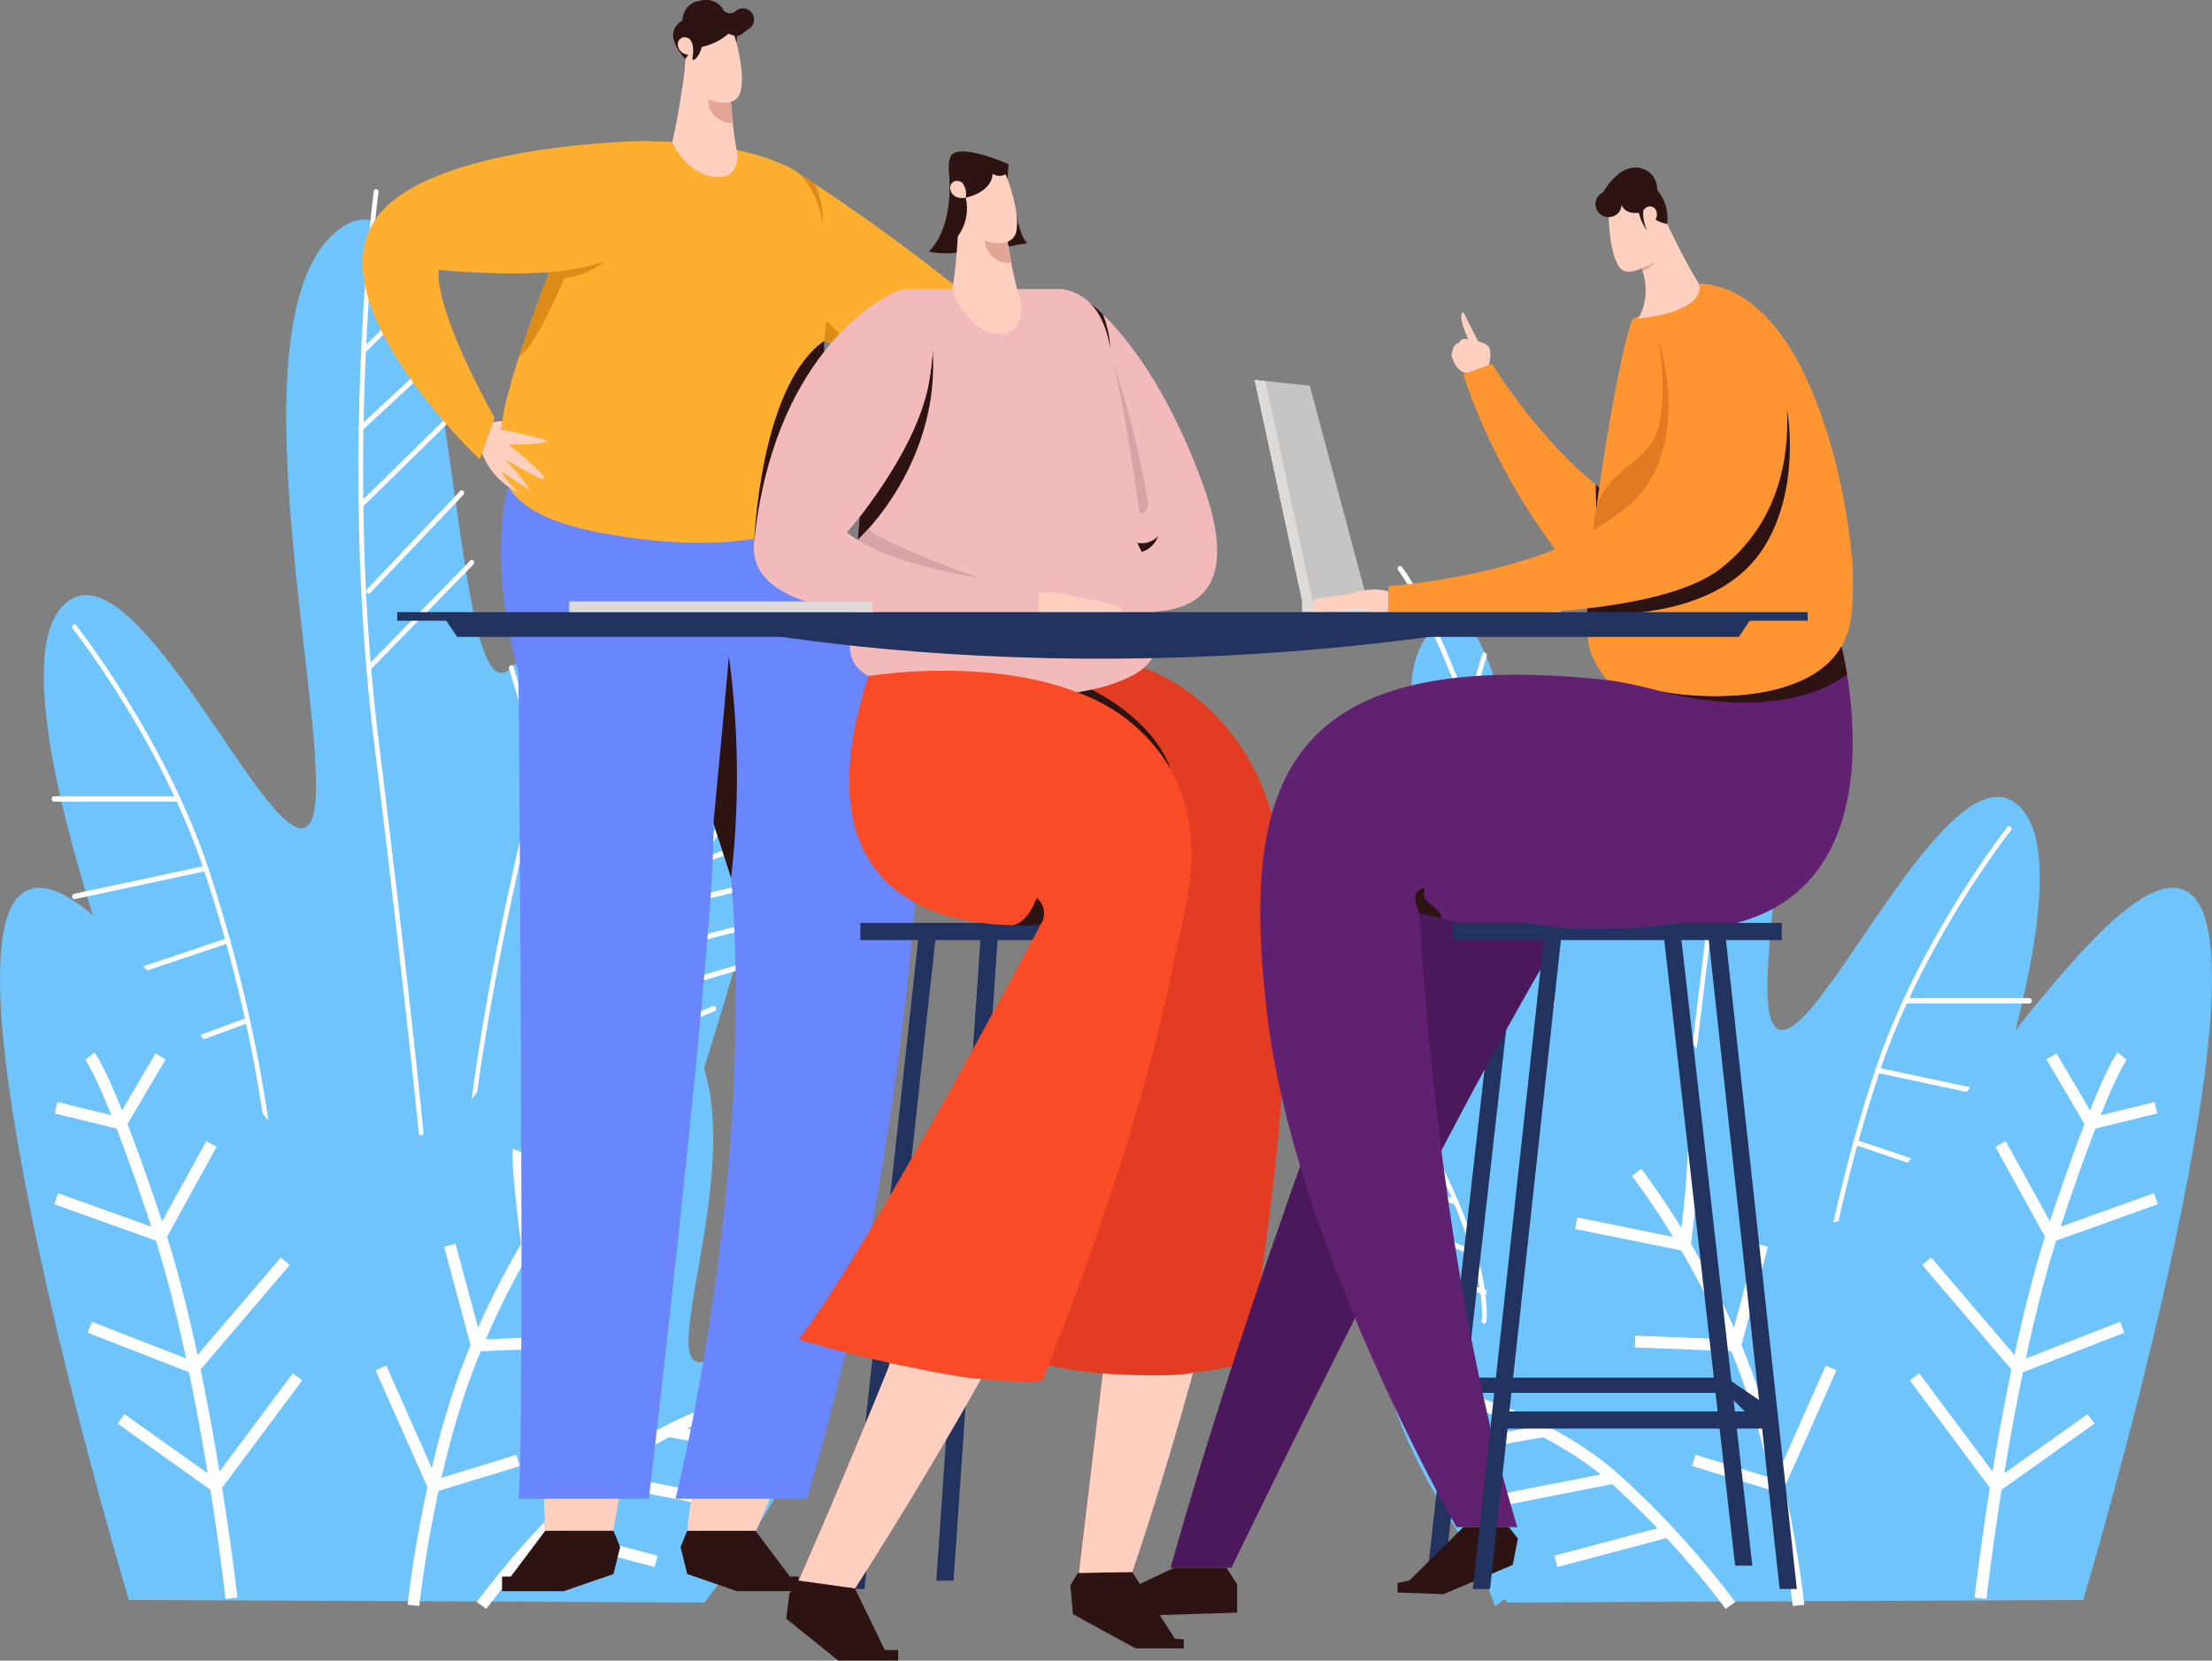 <svg xmlns="http://www.w3.org/2000/svg" width="241.138" height="181" viewBox="0 0 241.138 181">
  <rect x="0" y="0" width="241.138" height="181" fill="#808080" stroke="none"/>
  <g id="Group_3512" data-name="Group 3512" transform="translate(-1318 -1370.698)">
    <g id="Group_3500" data-name="Group 3500">
      <g id="Group_3380" data-name="Group 3380" transform="translate(1322.772 1391.304)">
        <path id="Path_5457" data-name="Path 5457" d="M178.121,248.03s-18.889-45.609-11.175-54.784,23.477,29.065,27.168,23.413-9.893-55.464,3.358-64.844S208.878,207,216.08,199.731s8.471-35.036,15.8-25.451-11.111,39.573-3.229,39.765,12.828-10.7,15.545-2.678S224.5,280,224.5,280Z" transform="translate(-165.095 -147.557)" fill="#6fc4fc"/>
        <g id="Group_3355" data-name="Group 3355" transform="translate(3.093 47.435)">
          <path id="Path_5458" data-name="Path 5458" d="M188.63,239.533a.273.273,0,0,1-.256-.243,162.8,162.8,0,0,0-6.779-28.026c-4.831-13.815-13.93-25.361-14.02-25.476a.327.327,0,0,1,.013-.41.23.23,0,0,1,.359.026c.09.115,9.252,11.751,14.122,25.656a165.016,165.016,0,0,1,6.818,28.155.291.291,0,0,1-.218.333A.047.047,0,0,0,188.63,239.533Z" transform="translate(-167.509 -185.302)" fill="#fff"/>
        </g>
        <g id="Group_3356" data-name="Group 3356" transform="translate(34.301)">
          <path id="Path_5459" data-name="Path 5459" d="M198.69,251.439a.275.275,0,0,1-.256-.256c-.013-.115-1.153-12.264-4.9-42.866-3.755-30.654-.038-59.5,0-59.782a.261.261,0,0,1,.295-.243.294.294,0,0,1,.218.333c-.038.282-3.742,29.039,0,59.616,3.755,30.628,4.9,42.764,4.9,42.892a.281.281,0,0,1-.231.32C198.716,251.439,198.7,251.439,198.69,251.439Z" transform="translate(-191.861 -148.287)" fill="#fff"/>
        </g>
        <g id="Group_3357" data-name="Group 3357" transform="translate(46.408 19.082)">
          <path id="Path_5460" data-name="Path 5460" d="M201.567,245.7h-.026a.289.289,0,0,1-.231-.32c.013-.154,1.512-16.1,9.176-45.147,7.676-29.09,13.712-36.651,13.968-36.959a.23.23,0,0,1,.359-.013.328.328,0,0,1,.013.41c-.064.077-6.228,7.8-13.853,36.728-7.651,28.988-9.15,44.878-9.163,45.032A.258.258,0,0,1,201.567,245.7Z" transform="translate(-201.309 -163.177)" fill="#fff"/>
        </g>
        <g id="Group_3358" data-name="Group 3358" transform="translate(60.284 55.916)">
          <path id="Path_5461" data-name="Path 5461" d="M212.436,237.67a.273.273,0,0,1-.256-.243c-.038-.269-.807-6.715,6.241-19.62,1.2-2.2,2.332-4.242,3.383-6.138,5.036-9.06,8.355-15.045,8.3-19.453a.276.276,0,0,1,.256-.295h0a.272.272,0,0,1,.256.282c.051,4.575-3.114,10.3-8.381,19.774-1.051,1.9-2.191,3.934-3.383,6.126-6.946,12.725-6.177,19.158-6.164,19.223a.291.291,0,0,1-.218.333A.047.047,0,0,1,212.436,237.67Z" transform="translate(-212.137 -191.92)" fill="#fff"/>
        </g>
        <g id="Group_3359" data-name="Group 3359" transform="translate(60.29 28.514)">
          <path id="Path_5462" data-name="Path 5462" d="M214.216,177.333a.267.267,0,0,1-.243-.205l-1.82-6.2a.307.307,0,0,1,.167-.372.243.243,0,0,1,.32.179l1.82,6.2a.307.307,0,0,1-.167.372A.094.094,0,0,1,214.216,177.333Z" transform="translate(-212.141 -170.538)" fill="#fff"/>
        </g>
        <g id="Group_3360" data-name="Group 3360" transform="translate(57.951 35.959)">
          <path id="Path_5463" data-name="Path 5463" d="M211.756,184.488a.284.284,0,0,1-.256-.243l-1.179-7.561a.283.283,0,0,1,.205-.333.259.259,0,0,1,.295.231L212,184.142a.283.283,0,0,1-.205.333C211.795,184.488,211.769,184.488,211.756,184.488Z" transform="translate(-210.317 -176.347)" fill="#fff"/>
        </g>
        <g id="Group_3361" data-name="Group 3361" transform="translate(53.607 47.429)">
          <path id="Path_5464" data-name="Path 5464" d="M209.52,192.99a.27.27,0,0,1-.243-.192l-2.332-7.112a.289.289,0,0,1,.154-.372.263.263,0,0,1,.333.167l2.332,7.112a.289.289,0,0,1-.154.372A.108.108,0,0,1,209.52,192.99Z" transform="translate(-206.926 -185.298)" fill="#fff"/>
        </g>
        <g id="Group_3362" data-name="Group 3362" transform="translate(50.712 51.902)">
          <path id="Path_5465" data-name="Path 5465" d="M208.092,200a.27.27,0,0,1-.244-.192l-3.165-10.636a.3.3,0,0,1,.167-.372.239.239,0,0,1,.32.179l3.165,10.637a.3.3,0,0,1-.167.372C208.156,200,208.118,200,208.092,200Z" transform="translate(-204.668 -188.788)" fill="#fff"/>
        </g>
        <g id="Group_3363" data-name="Group 3363" transform="translate(35.17 40.413)">
          <path id="Path_5466" data-name="Path 5466" d="M192.8,191.891a.264.264,0,0,1-.192-.1.312.312,0,0,1,.026-.41L203.869,179.9a.23.23,0,0,1,.359.026.312.312,0,0,1-.026.41l-11.239,11.482A.207.207,0,0,1,192.8,191.891Z" transform="translate(-192.54 -179.822)" fill="#fff"/>
        </g>
        <g id="Group_3364" data-name="Group 3364" transform="translate(35.169 32.838)">
          <path id="Path_5467" data-name="Path 5467" d="M192.8,185.174a.247.247,0,0,1-.192-.09.328.328,0,0,1,.013-.41l10.137-10.688a.238.238,0,0,1,.359.013.328.328,0,0,1-.013.41L192.963,185.1A.207.207,0,0,1,192.8,185.174Z" transform="translate(-192.539 -173.911)" fill="#fff"/>
        </g>
        <g id="Group_3365" data-name="Group 3365" transform="translate(34.29 25.257)">
          <path id="Path_5468" data-name="Path 5468" d="M192.105,177.51a.243.243,0,0,1-.192-.1.327.327,0,0,1,.026-.41l9.1-8.932a.239.239,0,0,1,.359.026.327.327,0,0,1-.026.41l-9.1,8.932A.207.207,0,0,1,192.105,177.51Z" transform="translate(-191.853 -167.996)" fill="#fff"/>
        </g>
        <g id="Group_3366" data-name="Group 3366" transform="translate(34.292 17.355)">
          <path id="Path_5469" data-name="Path 5469" d="M192.105,170.852a.226.226,0,0,1-.192-.1.313.313,0,0,1,.038-.41l9.1-8.445a.24.24,0,0,1,.359.038.313.313,0,0,1-.038.41l-9.1,8.445A.27.27,0,0,1,192.105,170.852Z" transform="translate(-191.854 -161.83)" fill="#fff"/>
        </g>
        <g id="Group_3367" data-name="Group 3367" transform="translate(34.598 11.096)">
          <path id="Path_5470" data-name="Path 5470" d="M192.345,163.782a.243.243,0,0,1-.192-.1.328.328,0,0,1,.026-.41l6.279-6.254a.239.239,0,0,1,.359.026.328.328,0,0,1-.026.41l-6.279,6.254A.226.226,0,0,1,192.345,163.782Z" transform="translate(-192.093 -156.946)" fill="#fff"/>
        </g>
        <g id="Group_3368" data-name="Group 3368" transform="translate(0.852 66.181)">
          <path id="Path_5471" data-name="Path 5471" d="M179.562,200.52H166.016a.3.3,0,0,1,0-.589h13.546a.3.3,0,0,1,0,.589Z" transform="translate(-165.76 -199.93)" fill="#fff"/>
        </g>
        <g id="Group_3369" data-name="Group 3369" transform="translate(3.09 73.751)">
          <path id="Path_5472" data-name="Path 5472" d="M167.767,209.493a.284.284,0,0,1-.256-.243.3.3,0,0,1,.205-.346l14.34-3.063a.259.259,0,0,1,.295.231.3.3,0,0,1-.205.346l-14.34,3.063C167.806,209.493,167.78,209.493,167.767,209.493Z" transform="translate(-167.507 -205.837)" fill="#fff"/>
        </g>
        <g id="Group_3370" data-name="Group 3370" transform="translate(5.199 81.626)">
          <path id="Path_5473" data-name="Path 5473" d="M169.406,217.477a.246.246,0,0,1-.243-.205.3.3,0,0,1,.167-.359l14.635-4.921a.255.255,0,0,1,.32.192.3.3,0,0,1-.167.359l-14.635,4.921C169.457,217.464,169.431,217.477,169.406,217.477Z" transform="translate(-169.152 -211.982)" fill="#fff"/>
        </g>
        <g id="Group_3371" data-name="Group 3371" transform="translate(8.914 90.31)">
          <path id="Path_5474" data-name="Path 5474" d="M172.306,224.143a.267.267,0,0,1-.243-.205.307.307,0,0,1,.167-.372l13.071-4.793a.251.251,0,0,1,.32.192.307.307,0,0,1-.167.372l-13.071,4.793C172.357,224.13,172.332,224.143,172.306,224.143Z" transform="translate(-172.051 -218.759)" fill="#fff"/>
        </g>
        <g id="Group_3372" data-name="Group 3372" transform="translate(60.291 94.59)">
          <path id="Path_5475" data-name="Path 5475" d="M212.4,226.009a.246.246,0,0,1-.243-.205.292.292,0,0,1,.179-.359l10.15-3.332a.246.246,0,0,1,.32.205.292.292,0,0,1-.179.359l-10.15,3.332Z" transform="translate(-212.142 -222.099)" fill="#fff"/>
        </g>
        <g id="Group_3373" data-name="Group 3373" transform="translate(61.4 89.04)">
          <path id="Path_5476" data-name="Path 5476" d="M213.267,223.012a.27.27,0,0,1-.243-.192.3.3,0,0,1,.154-.372l11.38-4.665a.26.26,0,0,1,.333.179.3.3,0,0,1-.154.372L213.357,223A.25.25,0,0,1,213.267,223.012Z" transform="translate(-213.007 -217.768)" fill="#fff"/>
        </g>
        <g id="Group_3374" data-name="Group 3374" transform="translate(63.393 84.6)">
          <path id="Path_5477" data-name="Path 5477" d="M214.815,218.4a.258.258,0,0,1-.243-.218.3.3,0,0,1,.179-.359l11.88-3.511a.245.245,0,0,1,.308.205.3.3,0,0,1-.179.359l-11.88,3.511A.116.116,0,0,1,214.815,218.4Z" transform="translate(-214.563 -214.303)" fill="#fff"/>
        </g>
        <g id="Group_3375" data-name="Group 3375" transform="translate(65.935 79.824)">
          <path id="Path_5478" data-name="Path 5478" d="M216.807,214.092a.282.282,0,0,1-.256-.231.3.3,0,0,1,.192-.346l11.508-2.935a.269.269,0,0,1,.308.218.3.3,0,0,1-.192.346l-11.508,2.947Z" transform="translate(-216.546 -210.577)" fill="#fff"/>
        </g>
        <g id="Group_3376" data-name="Group 3376" transform="translate(68.806 75.301)">
          <path id="Path_5479" data-name="Path 5479" d="M219.034,209.883a.249.249,0,0,1-.243-.231.309.309,0,0,1,.192-.346l9.47-2.255a.269.269,0,0,1,.308.231.309.309,0,0,1-.192.346l-9.47,2.255A.1.1,0,0,0,219.034,209.883Z" transform="translate(-218.787 -207.047)" fill="#fff"/>
        </g>
        <g id="Group_3377" data-name="Group 3377" transform="translate(71.325 69.895)">
          <path id="Path_5480" data-name="Path 5480" d="M221.006,206.508a.256.256,0,0,1-.243-.205.3.3,0,0,1,.167-.359l8.714-3.1a.246.246,0,0,1,.32.192.3.3,0,0,1-.167.359l-8.714,3.1A.162.162,0,0,1,221.006,206.508Z" transform="translate(-220.752 -202.829)" fill="#fff"/>
        </g>
        <g id="Group_3378" data-name="Group 3378" transform="translate(73.984 65.64)">
          <path id="Path_5481" data-name="Path 5481" d="M223.087,202.535a.27.27,0,0,1-.244-.192.3.3,0,0,1,.154-.372l6.1-2.448a.243.243,0,0,1,.32.179.3.3,0,0,1-.154.372l-6.1,2.448A.163.163,0,0,1,223.087,202.535Z" transform="translate(-222.827 -199.508)" fill="#fff"/>
        </g>
        <g id="Group_3379" data-name="Group 3379" transform="translate(75.679 62.542)">
          <path id="Path_5482" data-name="Path 5482" d="M224.406,199.909a.246.246,0,0,1-.231-.167.3.3,0,0,1,.128-.384l4.357-2.243a.24.24,0,0,1,.333.141.3.3,0,0,1-.128.384l-4.357,2.243A.154.154,0,0,1,224.406,199.909Z" transform="translate(-224.15 -197.091)" fill="#fff"/>
        </g>
      </g>
      <g id="Group_3501" data-name="Group 3501" transform="translate(1459.772 1413.304)">
        <path id="Path_5457-2" data-name="Path 5457" d="M231.4,248.03s18.889-45.609,11.175-54.784S219.1,222.311,215.4,216.659s9.893-55.463-3.358-64.844S200.642,207,193.44,199.731s-8.471-35.036-15.8-25.451,11.111,39.573,3.229,39.765-12.828-10.7-15.545-2.678S185.02,280,185.02,280Z" transform="translate(-163.834 -147.557)" fill="#6fc4fc"/>
        <g id="Group_3355-2" data-name="Group 3355" transform="translate(56.116 47.435)">
          <path id="Path_5458-2" data-name="Path 5458" d="M167.769,239.533a.273.273,0,0,0,.256-.243,162.8,162.8,0,0,1,6.779-28.026c4.831-13.815,13.93-25.361,14.02-25.476a.327.327,0,0,0-.013-.41.23.23,0,0,0-.359.026c-.09.115-9.252,11.751-14.122,25.656a165.016,165.016,0,0,0-6.818,28.155.291.291,0,0,0,.218.333A.047.047,0,0,1,167.769,239.533Z" transform="translate(-167.509 -185.302)" fill="#fff"/>
        </g>
        <g id="Group_3356-2" data-name="Group 3356" transform="translate(39.203)">
          <path id="Path_5459-2" data-name="Path 5459" d="M192.118,251.439a.275.275,0,0,0,.256-.256c.013-.115,1.153-12.264,4.9-42.866,3.755-30.654.038-59.5,0-59.782a.261.261,0,0,0-.295-.243.294.294,0,0,0-.218.333c.038.282,3.742,29.039,0,59.616-3.755,30.628-4.9,42.764-4.9,42.892a.281.281,0,0,0,.231.32C192.093,251.439,192.106,251.439,192.118,251.439Z" transform="translate(-191.861 -148.287)" fill="#fff"/>
        </g>
        <g id="Group_3357-2" data-name="Group 3357" transform="translate(10.6 19.082)">
          <path id="Path_5460-2" data-name="Path 5460" d="M224.634,245.7h.026a.289.289,0,0,0,.231-.32c-.013-.154-1.512-16.1-9.176-45.147-7.676-29.09-13.712-36.651-13.968-36.959a.23.23,0,0,0-.359-.013.328.328,0,0,0-.013.41c.064.077,6.228,7.8,13.853,36.728,7.651,28.988,9.15,44.878,9.163,45.032A.258.258,0,0,0,224.634,245.7Z" transform="translate(-201.309 -163.177)" fill="#fff"/>
        </g>
        <g id="Group_3358-2" data-name="Group 3358" transform="translate(1.822 55.916)">
          <path id="Path_5461-2" data-name="Path 5461" d="M230.322,237.67a.273.273,0,0,0,.256-.243c.038-.269.807-6.715-6.241-19.62-1.2-2.2-2.332-4.242-3.383-6.138-5.036-9.06-8.355-15.045-8.3-19.453a.276.276,0,0,0-.256-.295h0a.272.272,0,0,0-.256.282c-.051,4.575,3.114,10.3,8.381,19.774,1.051,1.9,2.191,3.934,3.383,6.126,6.946,12.725,6.177,19.158,6.164,19.223a.291.291,0,0,0,.218.333A.047.047,0,0,0,230.322,237.67Z" transform="translate(-212.137 -191.92)" fill="#fff"/>
        </g>
        <g id="Group_3359-2" data-name="Group 3359" transform="translate(17.972 28.514)">
          <path id="Path_5462-2" data-name="Path 5462" d="M212.4,177.333a.267.267,0,0,0,.243-.205l1.82-6.2a.307.307,0,0,0-.167-.372.243.243,0,0,0-.32.179l-1.82,6.2a.307.307,0,0,0,.167.372A.094.094,0,0,0,212.4,177.333Z" transform="translate(-212.141 -170.538)" fill="#fff"/>
        </g>
        <g id="Group_3360-2" data-name="Group 3360" transform="translate(20.951 35.959)">
          <path id="Path_5463-2" data-name="Path 5463" d="M210.564,184.488a.284.284,0,0,0,.256-.243L212,176.684a.283.283,0,0,0-.205-.333.259.259,0,0,0-.295.231l-1.179,7.561a.283.283,0,0,0,.205.333C210.526,184.488,210.552,184.488,210.564,184.488Z" transform="translate(-210.317 -176.347)" fill="#fff"/>
        </g>
        <g id="Group_3361-2" data-name="Group 3361" transform="translate(24.129 47.429)">
          <path id="Path_5464-2" data-name="Path 5464" d="M207.187,192.99a.27.27,0,0,0,.243-.192l2.332-7.112a.289.289,0,0,0-.154-.372.263.263,0,0,0-.333.167l-2.332,7.112a.289.289,0,0,0,.154.372A.108.108,0,0,0,207.187,192.99Z" transform="translate(-206.926 -185.298)" fill="#fff"/>
        </g>
        <g id="Group_3362-2" data-name="Group 3362" transform="translate(26.194 51.902)">
          <path id="Path_5465-2" data-name="Path 5465" d="M204.927,200a.27.27,0,0,0,.244-.192l3.165-10.636a.3.3,0,0,0-.167-.372.239.239,0,0,0-.32.179l-3.165,10.636a.3.3,0,0,0,.167.372C204.863,200,204.9,200,204.927,200Z" transform="translate(-204.668 -188.788)" fill="#fff"/>
        </g>
        <g id="Group_3363-2" data-name="Group 3363" transform="translate(33.668 40.413)">
          <path id="Path_5466-2" data-name="Path 5466" d="M204.035,191.891a.264.264,0,0,0,.192-.1.312.312,0,0,0-.026-.41L192.963,179.9a.23.23,0,0,0-.359.026.312.312,0,0,0,.026.41l11.239,11.482A.207.207,0,0,0,204.035,191.891Z" transform="translate(-192.54 -179.822)" fill="#fff"/>
        </g>
        <g id="Group_3364-2" data-name="Group 3364" transform="translate(34.782 32.838)">
          <path id="Path_5467-2" data-name="Path 5467" d="M202.921,185.174a.247.247,0,0,0,.192-.09.328.328,0,0,0-.013-.41l-10.137-10.688a.238.238,0,0,0-.359.013.328.328,0,0,0,.013.41L202.754,185.1A.207.207,0,0,0,202.921,185.174Z" transform="translate(-192.539 -173.911)" fill="#fff"/>
        </g>
        <g id="Group_3365-2" data-name="Group 3365" transform="translate(36.697 25.257)">
          <path id="Path_5468-2" data-name="Path 5468" d="M201.2,177.51a.243.243,0,0,0,.192-.1.327.327,0,0,0-.026-.41l-9.1-8.932a.239.239,0,0,0-.359.026.327.327,0,0,0,.026.41l9.1,8.932A.207.207,0,0,0,201.2,177.51Z" transform="translate(-191.853 -167.996)" fill="#fff"/>
        </g>
        <g id="Group_3366-2" data-name="Group 3366" transform="translate(36.685 17.355)">
          <path id="Path_5469-2" data-name="Path 5469" d="M201.217,170.852a.226.226,0,0,0,.192-.1.313.313,0,0,0-.038-.41l-9.1-8.445a.24.24,0,0,0-.359.038.313.313,0,0,0,.038.41l9.1,8.445A.27.27,0,0,0,201.217,170.852Z" transform="translate(-191.854 -161.83)" fill="#fff"/>
        </g>
        <g id="Group_3367-2" data-name="Group 3367" transform="translate(39.209 11.096)">
          <path id="Path_5470-2" data-name="Path 5470" d="M198.625,163.782a.243.243,0,0,0,.192-.1.328.328,0,0,0-.026-.41l-6.279-6.254a.239.239,0,0,0-.359.026.328.328,0,0,0,.026.41l6.279,6.254A.226.226,0,0,0,198.625,163.782Z" transform="translate(-192.093 -156.946)" fill="#fff"/>
        </g>
        <g id="Group_3368-2" data-name="Group 3368" transform="translate(65.68 66.181)">
          <path id="Path_5471-2" data-name="Path 5471" d="M166.016,200.52h13.545a.3.3,0,0,0,0-.589H166.016a.3.3,0,0,0,0,.589Z" transform="translate(-165.76 -199.93)" fill="#fff"/>
        </g>
        <g id="Group_3369-2" data-name="Group 3369" transform="translate(62.652 73.751)">
          <path id="Path_5472-2" data-name="Path 5472" d="M182.095,209.493a.284.284,0,0,0,.256-.243.3.3,0,0,0-.205-.346l-14.34-3.063a.259.259,0,0,0-.295.231.3.3,0,0,0,.205.346l14.34,3.063C182.056,209.493,182.082,209.493,182.095,209.493Z" transform="translate(-167.507 -205.837)" fill="#fff"/>
        </g>
        <g id="Group_3370-2" data-name="Group 3370" transform="translate(60.25 81.626)">
          <path id="Path_5473-2" data-name="Path 5473" d="M184.04,217.477a.246.246,0,0,0,.243-.205.3.3,0,0,0-.167-.359l-14.635-4.921a.255.255,0,0,0-.32.192.3.3,0,0,0,.167.359l14.635,4.921C183.989,217.464,184.015,217.477,184.04,217.477Z" transform="translate(-169.152 -211.982)" fill="#fff"/>
        </g>
        <g id="Group_3371-2" data-name="Group 3371" transform="translate(58.096 90.31)">
          <path id="Path_5474-2" data-name="Path 5474" d="M185.377,224.143a.267.267,0,0,0,.243-.205.307.307,0,0,0-.167-.372l-13.071-4.793a.251.251,0,0,0-.32.192.307.307,0,0,0,.167.372L185.3,224.13C185.326,224.13,185.352,224.143,185.377,224.143Z" transform="translate(-172.051 -218.759)" fill="#fff"/>
        </g>
        <g id="Group_3372-2" data-name="Group 3372" transform="translate(9.63 94.59)">
          <path id="Path_5475-2" data-name="Path 5475" d="M222.558,226.009a.246.246,0,0,0,.243-.205.292.292,0,0,0-.179-.359l-10.15-3.332a.246.246,0,0,0-.32.205.292.292,0,0,0,.179.359l10.15,3.332Z" transform="translate(-212.142 -222.099)" fill="#fff"/>
        </g>
        <g id="Group_3373-2" data-name="Group 3373" transform="translate(7.292 89.04)">
          <path id="Path_5476-2" data-name="Path 5476" d="M224.647,223.012a.27.27,0,0,0,.243-.192.3.3,0,0,0-.154-.372l-11.38-4.665a.26.26,0,0,0-.333.179.3.3,0,0,0,.154.372L224.557,223A.25.25,0,0,0,224.647,223.012Z" transform="translate(-213.007 -217.768)" fill="#fff"/>
        </g>
        <g id="Group_3374-2" data-name="Group 3374" transform="translate(4.813 84.6)">
          <path id="Path_5477-2" data-name="Path 5477" d="M226.7,218.4a.258.258,0,0,0,.243-.218.3.3,0,0,0-.179-.359l-11.88-3.511a.245.245,0,0,0-.308.205.3.3,0,0,0,.179.359l11.88,3.511A.116.116,0,0,0,226.7,218.4Z" transform="translate(-214.563 -214.303)" fill="#fff"/>
        </g>
        <g id="Group_3375-2" data-name="Group 3375" transform="translate(2.638 79.824)">
          <path id="Path_5478-2" data-name="Path 5478" d="M228.3,214.092a.282.282,0,0,0,.256-.231.3.3,0,0,0-.192-.346l-11.508-2.935a.269.269,0,0,0-.308.218.3.3,0,0,0,.192.346l11.508,2.947Z" transform="translate(-216.546 -210.577)" fill="#fff"/>
        </g>
        <g id="Group_3376-2" data-name="Group 3376" transform="translate(1.806 75.301)">
          <path id="Path_5479-2" data-name="Path 5479" d="M228.518,209.883a.249.249,0,0,0,.243-.231.309.309,0,0,0-.192-.346l-9.47-2.255a.269.269,0,0,0-.308.231.309.309,0,0,0,.192.346l9.47,2.255A.1.1,0,0,1,228.518,209.883Z" transform="translate(-218.787 -207.047)" fill="#fff"/>
        </g>
        <g id="Group_3377-2" data-name="Group 3377" transform="translate(0.045 69.895)">
          <path id="Path_5480-2" data-name="Path 5480" d="M229.72,206.508a.256.256,0,0,0,.243-.205.3.3,0,0,0-.167-.359l-8.714-3.1a.246.246,0,0,0-.32.192.3.3,0,0,0,.167.359l8.714,3.1A.162.162,0,0,0,229.72,206.508Z" transform="translate(-220.752 -202.829)" fill="#fff"/>
        </g>
        <g id="Group_3378-2" data-name="Group 3378" transform="translate(0 65.64)">
          <path id="Path_5481-2" data-name="Path 5481" d="M229.174,202.535a.27.27,0,0,0,.244-.192.3.3,0,0,0-.154-.372l-6.1-2.448a.243.243,0,0,0-.32.179.3.3,0,0,0,.154.372l6.1,2.448A.163.163,0,0,0,229.174,202.535Z" transform="translate(-222.827 -199.508)" fill="#fff"/>
        </g>
        <g id="Group_3379-2" data-name="Group 3379" transform="translate(0.042 62.542)">
          <path id="Path_5482-2" data-name="Path 5482" d="M228.763,199.909a.246.246,0,0,0,.231-.167.3.3,0,0,0-.128-.384l-4.357-2.243a.24.24,0,0,0-.333.141.3.3,0,0,0,.128.384l4.357,2.243A.154.154,0,0,0,228.763,199.909Z" transform="translate(-224.15 -197.091)" fill="#fff"/>
        </g>
      </g>
      <g id="Group_3499" data-name="Group 3499" transform="translate(1318 1467.467)">
        <path id="Path_5817" data-name="Path 5817" d="M238.17,281.723s14.776-18.736,13.225-28.565-6.971.41-13.225,2.281,7.151-26.527-2.973-37.087-23.951,8.765-29.667,20.35-32.845-41.623-41.88-34.165,11.764,76.9,11.764,76.9Z" transform="translate(-161.372 -203.818)" fill="#6fc4fc"/>
        <g id="Group_3486" data-name="Group 3486" transform="translate(9.302 17.944)">
          <path id="Path_5818" data-name="Path 5818" d="M183.918,277.384c-.026-.243-2.781-24.554-8.048-40.457-5.177-15.6-7.164-18.185-7.241-18.287l.987-.82c.09.1,2.14,2.627,7.484,18.71,5.318,16.032,8.086,40.47,8.112,40.713Z" transform="translate(-168.63 -217.82)" fill="#fff"/>
        </g>
        <g id="Group_3487" data-name="Group 3487" transform="translate(44.44 30.618)">
          <path id="Path_5819" data-name="Path 5819" d="M197.319,275.369l-1.269-.128c.013-.154,1.628-15.314,6.42-27.232a91.743,91.743,0,0,1,11.354-20.3l1.012.795a89.608,89.608,0,0,0-11.175,19.979C198.921,260.235,197.332,275.228,197.319,275.369Z" transform="translate(-196.05 -227.71)" fill="#fff"/>
        </g>
        <g id="Group_3488" data-name="Group 3488" transform="translate(51.976 54.876)">
          <path id="Path_5820" data-name="Path 5820" d="M202.968,270.361l-1.038-.756a98.72,98.72,0,0,1,12.8-14.007c7.253-6.395,17.006-8.855,17.416-8.958l.308,1.243c-.1.026-9.868,2.5-16.877,8.676A98.094,98.094,0,0,0,202.968,270.361Z" transform="translate(-201.93 -246.64)" fill="#fff"/>
        </g>
        <g id="Group_3489" data-name="Group 3489" transform="translate(9.558 40.293)">
          <path id="Path_5821" data-name="Path 5821" d="M180.633,248.062l-11.8-4.6.461-1.192,10.957,4.267,9.637-11.277.974.82Z" transform="translate(-168.83 -235.26)" fill="#fff"/>
        </g>
        <g id="Group_3490" data-name="Group 3490" transform="translate(5.906 27.606)">
          <path id="Path_5822" data-name="Path 5822" d="M177.885,236.509l-11.905-4.267.423-1.2,10.88,3.9,5.28-9.573,1.128.615Z" transform="translate(-165.98 -225.36)" fill="#fff"/>
        </g>
        <g id="Group_3491" data-name="Group 3491" transform="translate(5.97 18.046)">
          <path id="Path_5823" data-name="Path 5823" d="M173.552,226.294l-7.522-1.845.295-1.243,6.613,1.615,4.075-6.92,1.1.654Z" transform="translate(-166.03 -217.9)" fill="#fff"/>
        </g>
        <g id="Group_3492" data-name="Group 3492" transform="translate(12.813 52.916)">
          <path id="Path_5824" data-name="Path 5824" d="M182.224,258.322l-10.854-7.727.743-1.038,9.829,6.984,8.535-11.431,1.025.769Z" transform="translate(-171.37 -245.11)" fill="#fff"/>
        </g>
        <g id="Group_3493" data-name="Group 3493" transform="translate(55.872 28.452)">
          <path id="Path_5825" data-name="Path 5825" d="M206.008,237.284l-.09-.679c-.807-6.472-1.1-10.034-.871-10.585l1.179.513-.59-.256.615.192a87.7,87.7,0,0,0,.859,9.291l11.175-2.255.256,1.256Z" transform="translate(-204.971 -226.02)" fill="#fff"/>
        </g>
        <g id="Group_3494" data-name="Group 3494" transform="translate(48.413 38.794)">
          <path id="Path_5826" data-name="Path 5826" d="M202.226,245.841l-3.076-11.418,1.243-.333,2.807,10.431,10.406-.41.051,1.282Z" transform="translate(-199.15 -234.09)" fill="#fff"/>
        </g>
        <g id="Group_3495" data-name="Group 3495" transform="translate(40.942 52.07)">
          <path id="Path_5827" data-name="Path 5827" d="M199.279,258.393l-5.959-13.417,1.166-.525,5.5,12.392,8.7-2.665.372,1.23Z" transform="translate(-193.32 -244.45)" fill="#fff"/>
        </g>
        <g id="Group_3496" data-name="Group 3496" transform="translate(72.698 58.579)">
          <rect id="Rectangle_713" data-name="Rectangle 713" width="1.282" height="11.854" transform="translate(0 1.262) rotate(-79.869)" fill="#fff"/>
        </g>
        <g id="Group_3497" data-name="Group 3497" transform="translate(65.073 63.68)">
          <path id="Path_5828" data-name="Path 5828" d="M225.606,257.406l-13.456-2.64.256-1.256,13.456,2.64Z" transform="translate(-212.15 -253.51)" fill="#fff"/>
        </g>
        <g id="Group_3498" data-name="Group 3498" transform="translate(59.073 69.531)">
          <rect id="Rectangle_714" data-name="Rectangle 714" width="1.282" height="12.713" transform="matrix(0.257, -0.966, 0.966, 0.257, 0, 1.239)" fill="#fff"/>
        </g>
      </g>
      <g id="Group_3502" data-name="Group 3502" transform="translate(1469 1467.467)">
        <path id="Path_5817-2" data-name="Path 5817" d="M174.711,281.723s-14.776-18.736-13.225-28.565,6.971.41,13.225,2.281-7.151-26.527,2.973-37.087,23.951,8.765,29.667,20.35,32.845-41.623,41.88-34.165-11.764,76.9-11.764,76.9Z" transform="translate(-161.372 -203.818)" fill="#6fc4fc"/>
        <g id="Group_3486-2" data-name="Group 3486" transform="translate(64.253 17.944)">
          <path id="Path_5818-2" data-name="Path 5818" d="M169.924,277.384c.026-.243,2.781-24.554,8.048-40.457,5.177-15.6,7.164-18.185,7.241-18.287l-.987-.82c-.09.1-2.14,2.627-7.484,18.71-5.318,16.032-8.086,40.47-8.112,40.713Z" transform="translate(-168.63 -217.82)" fill="#fff"/>
        </g>
        <g id="Group_3487-2" data-name="Group 3487" transform="translate(26.91 30.618)">
          <path id="Path_5819-2" data-name="Path 5819" d="M213.568,275.369l1.269-.128c-.013-.154-1.628-15.314-6.42-27.232a91.743,91.743,0,0,0-11.354-20.3l-1.012.795a89.608,89.608,0,0,1,11.175,19.979C211.966,260.235,213.555,275.228,213.568,275.369Z" transform="translate(-196.05 -227.71)" fill="#fff"/>
        </g>
        <g id="Group_3488-2" data-name="Group 3488" transform="translate(7.636 54.877)">
          <path id="Path_5820-2" data-name="Path 5820" d="M231.417,270.361l1.038-.756a98.72,98.72,0,0,0-12.8-14.007c-7.253-6.395-17.006-8.855-17.416-8.958l-.308,1.243c.1.026,9.868,2.5,16.877,8.676A98.094,98.094,0,0,1,231.417,270.361Z" transform="translate(-201.93 -246.64)" fill="#fff"/>
        </g>
        <g id="Group_3489-2" data-name="Group 3489" transform="translate(58.551 40.293)">
          <path id="Path_5821-2" data-name="Path 5821" d="M179.056,248.062l11.8-4.6-.461-1.192-10.957,4.267L169.8,235.26l-.974.82Z" transform="translate(-168.83 -235.26)" fill="#fff"/>
        </g>
        <g id="Group_3490-2" data-name="Group 3490" transform="translate(66.522 27.606)">
          <path id="Path_5822-2" data-name="Path 5822" d="M171.785,236.509l11.905-4.267-.423-1.2-10.88,3.9-5.28-9.573-1.128.615Z" transform="translate(-165.98 -225.36)" fill="#fff"/>
        </g>
        <g id="Group_3491-2" data-name="Group 3491" transform="translate(72.083 18.046)">
          <path id="Path_5823-2" data-name="Path 5823" d="M170.592,226.294l7.522-1.845-.295-1.243-6.613,1.615-4.075-6.92-1.1.654Z" transform="translate(-166.03 -217.9)" fill="#fff"/>
        </g>
        <g id="Group_3492-2" data-name="Group 3492" transform="translate(57.192 52.916)">
          <path id="Path_5824-2" data-name="Path 5824" d="M180.648,258.322l10.854-7.727-.743-1.038-9.829,6.984L172.4,245.11l-1.025.769Z" transform="translate(-171.37 -245.11)" fill="#fff"/>
        </g>
        <g id="Group_3493-2" data-name="Group 3493" transform="translate(20.695 28.452)">
          <path id="Path_5825-2" data-name="Path 5825" d="M217.5,237.284l.09-.679c.807-6.472,1.1-10.034.871-10.585l-1.179.513.59-.256-.615.192a87.7,87.7,0,0,1-.859,9.291L205.227,233.5l-.256,1.256Z" transform="translate(-204.971 -226.02)" fill="#fff"/>
        </g>
        <g id="Group_3494-2" data-name="Group 3494" transform="translate(27.218 38.794)">
          <path id="Path_5826-2" data-name="Path 5826" d="M210.581,245.841l3.076-11.418-1.243-.333-2.807,10.431-10.406-.41-.051,1.282Z" transform="translate(-199.15 -234.09)" fill="#fff"/>
        </g>
        <g id="Group_3495-2" data-name="Group 3495" transform="translate(33.459 52.07)">
          <path id="Path_5827-2" data-name="Path 5827" d="M203.1,258.393l5.959-13.417-1.166-.525-5.5,12.392-8.7-2.665-.372,1.23Z" transform="translate(-193.32 -244.45)" fill="#fff"/>
        </g>
        <g id="Group_3496-2" data-name="Group 3496" transform="translate(5.546 58.579)">
          <rect id="Rectangle_713-2" data-name="Rectangle 713" width="1.281" height="11.854" transform="translate(0.225 3.347) rotate(-100.131)" fill="#fff"/>
        </g>
        <g id="Group_3497-2" data-name="Group 3497" transform="translate(11.353 63.68)">
          <path id="Path_5828-2" data-name="Path 5828" d="M212.406,257.406l13.456-2.64-.256-1.256-13.456,2.64Z" transform="translate(-212.15 -253.51)" fill="#fff"/>
        </g>
        <g id="Group_3498-2" data-name="Group 3498" transform="translate(18.449 69.531)">
          <rect id="Rectangle_714-2" data-name="Rectangle 714" width="1.282" height="12.713" transform="translate(0.329 4.503) rotate(-104.88)" fill="#fff"/>
        </g>
      </g>
    </g>
    <g id="Group_834" data-name="Group 834" transform="translate(83 120)">
      <g id="Group_1947" data-name="Group 1947" transform="translate(1246.695 1250.698)">
        <path id="Path_3498" data-name="Path 3498" d="M145.984,189.788s12.759,20.382,9.336,51.578A216.023,216.023,0,0,1,139.371,301.5h-7.508s9.142-44.333,7.664-59.094c-1.194-11.923-16.689-49.6-16.689-49.6Z" transform="translate(-68.636 -134.658)" fill="#6986fc"/>
        <path id="Path_3499" data-name="Path 3499" d="M134.222,314.247s8.79-34.644,6.057-67.681l20.63-6.063s-1.364,36.872-12.372,73.744Z" transform="translate(-72.277 -150.88)" fill="#6986fc"/>
        <path id="Path_3500" data-name="Path 3500" d="M177.9,328.767l4.869-70.758h-1.876l-4.869,70.758Z" transform="translate(-85.647 -156.48)" fill="#233360"/>
        <path id="Path_3501" data-name="Path 3501" d="M163.625,329.679l7.83-71.671h-1.876l-7.83,71.671Z" transform="translate(-81.082 -156.48)" fill="#233360"/>
        <rect id="Rectangle_474" data-name="Rectangle 474" width="29.967" height="1.663" transform="translate(146.51 150.16)" fill="#233360"/>
        <path id="Path_3502" data-name="Path 3502" d="M256.758,327.133l7.83-69.125h-1.876l-7.83,69.125Z" transform="translate(-110.871 -156.48)" fill="#233360"/>
        <path id="Path_3503" data-name="Path 3503" d="M233.36,193.659h-1.144l-5.164-24.042,1.17.122Z" transform="translate(-101.97 -128.206)" fill="#dddad7"/>
        <rect id="Rectangle_475" data-name="Rectangle 475" width="28.163" height="1.268" transform="translate(130.247 65.452)" fill="#dddad7"/>
        <path id="Path_3504" data-name="Path 3504" d="M187.8,143.235s.351,2.3,1.167,3.035c0,0-2.489.426-3.5.66Z" transform="translate(-88.667 -119.768)" fill="#2d1413"/>
        <path id="Path_3505" data-name="Path 3505" d="M177,136.029s.782,5.887-2.174,8.856a9.553,9.553,0,0,0,3.812,0C180.856,144.469,177,136.029,177,136.029Z" transform="translate(-85.265 -117.463)" fill="#2d1413"/>
        <path id="Path_3506" data-name="Path 3506" d="M150.466,135.789a224.952,224.952,0,0,1,23.115,17.122v5.963s-22.74-3.008-27.018-8.453S150.466,135.789,150.466,135.789Z" transform="translate(-75.829 -117.386)" fill="#ffaf2f"/>
        <path id="Path_3507" data-name="Path 3507" d="M158.044,162.321l.24-2.215,2.929,2.917Z" transform="translate(-79.897 -125.164)" fill="#dd8c17"/>
        <path id="Path_3508" data-name="Path 3508" d="M107.045,186.693s-2.385,7.473,1.116,20.361l2.877,93.456h7.469s12.363-67.65,12.588-108.246Z" transform="translate(-63.33 -133.668)" fill="#6986fc"/>
        <rect id="Rectangle_476" data-name="Rectangle 476" width="35.902" height="1.876" transform="translate(82.099 100.591)" fill="#233360"/>
        <path id="Path_3509" data-name="Path 3509" d="M196.685,263.128s-3.267,21.938-8.247,34.385a49.637,49.637,0,0,0,25.465.726s8.194-44.55,2.108-61.573Z" transform="translate(-89.619 -149.653)" fill="#e23d23"/>
        <path id="Path_3510" data-name="Path 3510" d="M199.526,215.165s17.1,5.2,15.08,29.67c-2.21,26.737-16.337,68.886-16.337,68.886l-5.817.1,7.814-65.286s-23.068-32.779-21.377-32.453S194.06,211.718,199.526,215.165Z" transform="translate(-86.536 -142.369)" fill="#e23d23"/>
        <path id="Path_3511" data-name="Path 3511" d="M275.553,193.705c0-.809-9.846-9.75-15.087-25.516l3.161-1.112s7.333,12.225,17.2,17.041Z" transform="translate(-112.658 -127.394)" fill="#ff9531"/>
        <path id="Path_3512" data-name="Path 3512" d="M292.775,154.167l-7.53,3.922c-1.916,5.157-6.286,32.53-4.509,36.246,0,0,.183.551,3.45,1.713,2.355.848,4.511.96,8.168,1.44,9.595,1.258,17.164-.533,16.932-10.115C309.68,182.08,305.883,155.209,292.775,154.167Z" transform="translate(-119.008 -123.265)" fill="#ff9531"/>
        <path id="Path_3513" data-name="Path 3513" d="M240.714,244.919s-16.57,40.712-27.15,78.261H220.2s27.354-56.686,39.181-74.112Z" transform="translate(-97.656 -152.293)" fill="#4b195b"/>
        <path id="Path_3514" data-name="Path 3514" d="M292.486,224.524c-.389,6.858-2.878,14.428-11.28,17.279-14.992,5.085-35.894-.669-35.894-.669s1.689,37.516,10.662,66.923h-6.638s-17.711-30.671-20.663-56.094c-2.993-25.774,2.121-40.443,38.887-36.028l23.6-4.415a44.972,44.972,0,0,1,1.323,13" transform="translate(-102.258 -141.61)" fill="#602171"/>
        <path id="Path_3515" data-name="Path 3515" d="M209.689,359.985l-9.473,4.482v.906l16.34-.5,0-3.08-1.156-1.806Z" transform="translate(-93.386 -189.098)" fill="#2d1413"/>
        <path id="Path_3516" data-name="Path 3516" d="M257.126,353.458l-5.872,5.817-1.3.281v1.032l5,.188,7.553-3.193.57-2.861-.983-1.264Z" transform="translate(-109.297 -187.01)" fill="#2d1413"/>
        <path id="Path_3517" data-name="Path 3517" d="M122.52,131.406a8.333,8.333,0,0,0-6.478,3.854c-2.084,3.386-8.959,20.885-9.682,26.4-.665,5.071-1.5,10.19,11.106,12.474s19.9.219,21.929-1.4c2.306-1.84,2.289-5.235,1.915-13.282s2.4-21.953-3.41-25.067C132.074,131.263,122.52,131.406,122.52,131.406Z" transform="translate(-63.262 -115.984)" fill="#ffaf2f"/>
        <path id="Path_3518" data-name="Path 3518" d="M111.136,354.037l-3.761,5h-.955v1.6h6.711l5.436-1.876.726-2.947-.733-1.78Z" transform="translate(-63.384 -187.196)" fill="#2d1413"/>
        <path id="Path_3519" data-name="Path 3519" d="M143.187,354.037l3.761,5h.955v1.6h-6.711l-5.436-1.876-.726-2.947.733-1.78Z" transform="translate(-72.535 -187.196)" fill="#2d1413"/>
        <path id="Path_3520" data-name="Path 3520" d="M163.025,196.349a3.455,3.455,0,0,1-.839-2.709c.307-3.736,2.5-34.275,2.5-34.275s.164-4.3,4.055-4.3h16.393s2.959,0,4.6,3.634c1.619,3.59,6.041,32.111,6.041,34.332a4.432,4.432,0,0,1-1.562,3.316h0a2.942,2.942,0,0,1-.307.253l-.022.016c-1.013.743-4.564,2.781-13.2,2.972-8.856.2-13.99-.882-16.483-2.348a4.217,4.217,0,0,1-1.128-.851c-.014-.014-.031-.028-.045-.042Z" transform="translate(-81.216 -123.553)" fill="#f3babc"/>
        <path id="Path_3521" data-name="Path 3521" d="M198.333,360.767l-.817,1.341.272,3.151,6.846,3.734h5.251V368l-.979-.061-4.651-7.268Z" transform="translate(-92.523 -189.318)" fill="#2d1413"/>
        <rect id="Rectangle_477" data-name="Rectangle 477" width="35.902" height="1.876" transform="translate(146.64 100.591)" fill="#233360"/>
        <rect id="Rectangle_478" data-name="Rectangle 478" width="29.967" height="1.876" transform="translate(151.927 153.841)" fill="#233360"/>
        <path id="Path_3522" data-name="Path 3522" d="M307.51,329.679l-7.83-71.671h1.876l7.83,71.671Z" transform="translate(-125.201 -156.48)" fill="#233360"/>
        <path id="Path_3523" data-name="Path 3523" d="M300.375,327.133l-7.83-69.125h1.876l7.83,69.125Z" transform="translate(-122.919 -156.48)" fill="#233360"/>
        <path id="Path_3524" data-name="Path 3524" d="M280.931,211.046a10.039,10.039,0,0,0,1.775,3.034,47.865,47.865,0,0,1,5.565,1.174c3.18.871,20.616,2.515,21.1-8.841Z" transform="translate(-119.204 -139.976)" fill="#ff9531"/>
        <path id="Path_3525" data-name="Path 3525" d="M311.69,212.361c-3.978,6.854-17.233,5.542-19.967,4.794,0,0,12.842,3.872,20.592-1.759,0,0-.205-1.432-.609-3.039Z" transform="translate(-122.656 -141.878)" fill="#2d1413"/>
        <path id="Path_3526" data-name="Path 3526" d="M264.958,255.1a36.226,36.226,0,0,0,10.864,1.711c6.018,0,10.374-.545,13.175-1.711Z" transform="translate(-114.095 -155.549)" fill="#602171"/>
        <path id="Path_3527" data-name="Path 3527" d="M290.486,160.119s5.792,16.057-5.751,25.213c-8.413,6.674-36.362,4.8-36.362,4.8l.076-2.827s18.641-1.322,26.559-9.053c7.75-7.569,1.838-20.973,1.838-20.973S285.04,149.7,290.486,160.119Z" transform="translate(-108.79 -123.408)" fill="#ff9531"/>
        <path id="Path_3528" data-name="Path 3528" d="M302.128,174.338h0c.244,5.361-.92,12.341-7.171,17.3-3.036,2.408-8.721,3.716-14.614,4.388l-.016.732c3.046-.079,14.54.352,19.37-7.531C303.714,182.668,302.128,174.338,302.128,174.338Z" transform="translate(-119.01 -129.717)" fill="#2d1413"/>
        <path id="Path_3529" data-name="Path 3529" d="M288.712,157.688l-.2.348s7.248-.577,6.661-3.733C295.172,154.3,290.278,156.391,288.712,157.688Z" transform="translate(-121.628 -123.308)" fill="#ffd0c0"/>
        <path id="Path_3530" data-name="Path 3530" d="M287.964,154.335s2.244-3.782-1.793-8.4l4.482-2.119s2.323,4.872,3.771,7.131C294.424,150.951,290.077,154.624,287.964,154.335Z" transform="translate(-120.88 -119.955)" fill="#ffd0c0"/>
        <rect id="Rectangle_479" data-name="Rectangle 479" width="4.982" height="6.264" transform="translate(163.623 22.1) rotate(-23.229)" fill="#ffd0c0"/>
        <path id="Path_3531" data-name="Path 3531" d="M283.785,140.969s-.21,5.054,1.169,7.036c1,1.438,4.292-.486,4.474-2.592C289.616,143.233,287.8,139.051,283.785,140.969Z" transform="translate(-120.113 -118.886)" fill="#ffd0c0"/>
        <path id="Path_3532" data-name="Path 3532" d="M285.571,181.045c5.266-5.207,4.211-13.073,2.993-17.555l-.029-.11-.007-.022c.01.062,1.207,7.991-.73,11.013s-6.4,3.721-6.4,9.609A32.424,32.424,0,0,0,285.571,181.045Z" transform="translate(-119.353 -126.204)" fill="#e27923"/>
        <path id="Path_3533" data-name="Path 3533" d="M253.267,253.793a3.719,3.719,0,0,1-.437-1.428,1.031,1.031,0,0,1,1.063-1.271,1.055,1.055,0,0,0,.182,1.349c.648.726,1.59,1.092,1.547,1.921Z" transform="translate(-110.213 -154.268)" fill="#2d1413"/>
        <path id="Path_3534" data-name="Path 3534" d="M161.567,216.8s31.649-5.357,35.024,16.447c3.275,21.16-36.491,83.006-36.491,83.006l-6.144-.856s21.22-47.765,26.409-71.571C180.365,243.83,151.581,247.409,161.567,216.8Z" transform="translate(-78.589 -143.114)" fill="#fa4b27"/>
        <path id="Path_3535" data-name="Path 3535" d="M185.658,151.283a53.165,53.165,0,0,1-1.367-7.821l-4.952-.227s-.266,5.391-.73,8.033C178.609,151.268,183.82,152.365,185.658,151.283Z" transform="translate(-86.475 -119.768)" fill="#ffd0c0"/>
        <rect id="Rectangle_480" data-name="Rectangle 480" width="4.982" height="6.264" transform="matrix(-1, 0.015, -0.015, -1, 97.86, 24.663)" fill="#ffd0c0"/>
        <path id="Path_3536" data-name="Path 3536" d="M184.991,135.791s1.852,4.4,1.391,6.773c-.4,2.061-3.781,1.557-4.732-.415S180.543,135.676,184.991,135.791Z" transform="translate(-87.273 -117.386)" fill="#ffd0c0"/>
        <path id="Path_3537" data-name="Path 3537" d="M186.281,147.4a3.5,3.5,0,0,1-2.484-.148,2.559,2.559,0,0,0,2.912,2.427Z" transform="translate(-88.134 -121.051)" fill="#e2a696"/>
        <path id="Path_3538" data-name="Path 3538" d="M140.709,128.75a53.139,53.139,0,0,1-.75-7.9l-4.919-.614s-.687,5.061-1.356,7.658C133.683,127.89,138.792,129.685,140.709,128.75Z" transform="translate(-72.105 -112.41)" fill="#ffd0c0"/>
        <rect id="Rectangle_481" data-name="Rectangle 481" width="4.982" height="6.264" transform="translate(67.822 9.405) rotate(-176.342)" fill="#ffd0c0"/>
        <path id="Path_3539" data-name="Path 3539" d="M141.4,113.354s1.5,4.535.857,6.862c-.56,2.023-3.891,1.256-4.685-.784S136.978,112.892,141.4,113.354Z" transform="translate(-73.233 -110.199)" fill="#ffd0c0"/>
        <path id="Path_3540" data-name="Path 3540" d="M141.93,124.9a3.5,3.5,0,0,1-2.465-.343,2.559,2.559,0,0,0,2.713,2.648Z" transform="translate(-73.954 -113.792)" fill="#e2a696"/>
        <path id="Path_3541" data-name="Path 3541" d="M178.609,154.792s1.266,3.921,4.144,4.751,4.124-1.719,2.9-4.736C185.658,154.807,180.2,153.567,178.609,154.792Z" transform="translate(-86.475 -123.291)" fill="#ffd0c0"/>
        <path id="Path_3542" data-name="Path 3542" d="M180.365,253.009S161,289.417,153.956,298.285c0,0,17.385,5.29,26.564,4.512,0,0,14.989-36.1,15.876-57.878Z" transform="translate(-78.589 -152.293)" fill="#fa4b27"/>
        <path id="Path_3543" data-name="Path 3543" d="M191.351,255.474a2.144,2.144,0,0,0-.467-2.852s-.805,2.59-2.58,2.977A10.376,10.376,0,0,0,191.351,255.474Z" transform="translate(-89.576 -154.757)" fill="#2d1413"/>
        <path id="Path_3544" data-name="Path 3544" d="M114.97,131.327s-23.881.2-29.544,8.605c-6.334,9.4,11.416,26.1,11.416,26.1l1.612-4.529s-6.466-11.367-6.1-16.138c0,0,12.521,1.347,18.086-.881S120.21,131.379,114.97,131.327Z" transform="translate(-56.232 -115.959)" fill="#ffaf2f"/>
        <path id="Path_3545" data-name="Path 3545" d="M140.3,232.09s1.281-13.394,1.686-18.2a97.318,97.318,0,0,1,.237,24.161Z" transform="translate(-74.221 -142.369)" fill="#2d1413"/>
        <path id="Path_3546" data-name="Path 3546" d="M133.683,131.464s1.417,3.4,4.568,3.786,2.458-2.927,2.458-2.927l-5.531-.92Z" transform="translate(-72.105 -115.983)" fill="#ffd0c0"/>
        <path id="Path_3547" data-name="Path 3547" d="M171.6,164.85a29.8,29.8,0,0,1-.424,3.549c-.983,5.61-5.3,11.739-7.552,14.633l-.2,2.5h0c.015-.014,8.982-8.1,8.175-20.685Z" transform="translate(-81.616 -126.681)" fill="#2d1413"/>
        <path id="Path_3548" data-name="Path 3548" d="M193.868,156.215s7.424,4.475,13.233,20.428c4.5,12.356-1.511,14-6.616,14-2.512,0-18.071-.129-18.071-.129l.407-3.58s13.7-.673,17.641-2.852a31.313,31.313,0,0,1-3.008-8.4C196.936,171.944,193.868,156.215,193.868,156.215Z" transform="translate(-87.692 -123.92)" fill="#f3babc"/>
        <path id="Path_3549" data-name="Path 3549" d="M200.311,157.032s1.8,1.186,2.444,5.139a11.347,11.347,0,0,0-.807-3.736A12.629,12.629,0,0,0,200.311,157.032Z" transform="translate(-93.416 -124.181)" fill="#2d1413"/>
        <path id="Path_3550" data-name="Path 3550" d="M208.716,196.379a2.753,2.753,0,0,0,1.782-1.711,2.481,2.481,0,0,1-2.28.714Z" transform="translate(-95.946 -136.219)" fill="#2d1413"/>
        <path id="Path_3551" data-name="Path 3551" d="M118.457,150.67a9.713,9.713,0,0,1-4.394,1.828s-3,7.323-4.924,8.523c0,0,2.281-6.888,3.31-9.2A27.986,27.986,0,0,0,118.457,150.67Z" transform="translate(-64.254 -122.146)" fill="#dd8c17"/>
        <path id="Path_3552" data-name="Path 3552" d="M152.884,135.789s2.527,1.171,3.371,6.035a10.358,10.358,0,0,0-.867-4.414Z" transform="translate(-78.246 -117.386)" fill="#dd8c17"/>
        <path id="Path_3553" data-name="Path 3553" d="M109.059,216.629s.726,83.758,0,89.981h14.21s7.437-63.272,7.037-73.645Z" transform="translate(-64.228 -143.244)" fill="#6986fc"/>
        <path id="Path_3554" data-name="Path 3554" d="M200.207,219.261s6.637,3.083,8.6,8.667a18.988,18.988,0,0,0-10.146-8.363Z" transform="translate(-92.888 -144.086)" fill="#2d1413"/>
        <path id="Path_3555" data-name="Path 3555" d="M289.48,141.732s-1.885-.275-1.884-1.543c0,0-2.41,1.066-3.072-.528a1.387,1.387,0,0,1-1.419,1.322,1.411,1.411,0,0,1-.59-2.7s1.732-3.2,4.076-2.632a2.3,2.3,0,0,1,1.805,2.372A4.685,4.685,0,0,1,289.48,141.732Z" transform="translate(-119.443 -117.322)" fill="#2d1413"/>
        <path id="Path_3556" data-name="Path 3556" d="M289.295,142.268s.466-.752,1.138-.33c.554.348.6,1.657-.832,2A2.007,2.007,0,0,1,289.295,142.268Z" transform="translate(-121.858 -119.312)" fill="#ffd0c0"/>
        <path id="Path_3557" data-name="Path 3557" d="M288.511,142.119a5.588,5.588,0,0,0,1,2.372,4.542,4.542,0,0,1-.445-2.222C289.237,141.341,288.511,142.119,288.511,142.119Z" transform="translate(-121.628 -119.313)" fill="#2d1413"/>
        <path id="Path_3558" data-name="Path 3558" d="M289.073,151.34a5.252,5.252,0,0,0,1.569-.753,3.929,3.929,0,0,1-1.46,1.074Z" transform="translate(-121.808 -122.119)" fill="#e2a696"/>
        <path id="Path_3559" data-name="Path 3559" d="M182.795,135.426s.137,1.872-2.925,2.622l-.734,1.163s-1.611-3.733-.958-5.549,6.357.726,6.357.726l-.11,1.621-.214-.52A1.3,1.3,0,0,1,182.795,135.426Z" transform="translate(-86.287 -116.497)" fill="#2d1413"/>
        <path id="Path_3560" data-name="Path 3560" d="M179.54,137.9s-.732-.5-1.173.163c-.364.543.129,1.757,1.577,1.49A2.005,2.005,0,0,0,179.54,137.9Z" transform="translate(-86.361 -118.005)" fill="#ffd0c0"/>
        <path id="Path_3561" data-name="Path 3561" d="M180.165,140.418a5.086,5.086,0,0,1-.939,4.3l-.282-3.135Z" transform="translate(-86.582 -118.867)" fill="#2d1413"/>
        <path id="Path_3562" data-name="Path 3562" d="M139.871,112.4a6.3,6.3,0,0,1-3.848,1.56l-.847,1.2s-2.786-2.751-.3-4.2a2.1,2.1,0,0,1,1.815-2.126,2.218,2.218,0,0,1,2.7,1.089.946.946,0,0,0,1.193.078,1.215,1.215,0,1,1,1.4,1.946C141.051,112.724,140.878,112.815,139.871,112.4Z" transform="translate(-72.156 -108.731)" fill="#2d1413"/>
        <path id="Path_3563" data-name="Path 3563" d="M135.924,114.931s-.691-.552-1.182.07c-.405.514-.01,1.762,1.455,1.609A2.006,2.006,0,0,0,135.924,114.931Z" transform="translate(-72.395 -110.642)" fill="#ffd0c0"/>
        <path id="Path_3564" data-name="Path 3564" d="M143.873,113.819l-.065,1.082-.434-1.531Z" transform="translate(-75.205 -110.215)" fill="#2d1413"/>
        <path id="Path_3565" data-name="Path 3565" d="M137.013,116.1a7.291,7.291,0,0,1-.068,1.124c-.078.4.635.13,1.011-1.232S137.013,116.1,137.013,116.1Z" transform="translate(-73.146 -110.868)" fill="#2d1413"/>
        <path id="Path_3566" data-name="Path 3566" d="M113.239,352.4h7.469s.226-1.242.617-3.475h-8.192Z" transform="translate(-65.531 -185.562)" fill="#ffd0c0"/>
        <path id="Path_3567" data-name="Path 3567" d="M145.1,348.928h-8.55c-.294,1.738-.443,3.475-.443,3.475h7.508S144.18,351.178,145.1,348.928Z" transform="translate(-72.88 -185.562)" fill="#ffd0c0"/>
        <path id="Path_3568" data-name="Path 3568" d="M173.851,328.9c-2.293-.037-9.9-1.718-9.9-1.718v0c-5.419,13.413-9.994,23.71-9.994,23.71l6.144.856S166.754,341.544,173.851,328.9Z" transform="translate(-78.589 -178.605)" fill="#ffd0c0"/>
        <path id="Path_3569" data-name="Path 3569" d="M201.475,328.812l-2.6,21.741,5.816-.1s2.871-8.108,6.633-21.717C208.439,329.324,201.475,328.812,201.475,328.812Z" transform="translate(-92.956 -179.104)" fill="#ffd0c0"/>
        <path id="Path_3570" data-name="Path 3570" d="M227.052,169.617l6.007.625,6.264,23.417H233.36Z" transform="translate(-101.97 -128.206)" fill="#c6c5c4"/>
        <path id="Path_3571" data-name="Path 3571" d="M227.052,169.617l5.164,24.042h1.144l-5.138-23.92Z" transform="translate(-101.97 -128.206)" fill="#dddad7"/>
        <path id="Path_3572" data-name="Path 3572" d="M263.893,329.679l7.83-71.671h-1.876l-7.83,71.671Z" transform="translate(-113.154 -156.48)" fill="#233360"/>
        <path id="Path_3573" data-name="Path 3573" d="M302.618,329.51l5.417,3.681-1.495,1.876-3.922-3.895Z" transform="translate(-126.141 -179.35)" fill="#233360"/>
        <path id="Path_3574" data-name="Path 3574" d="M282.1,186.718l-.327,2.32L281.7,186.4Z" transform="translate(-119.45 -133.574)" fill="#2d1413"/>
        <path id="Path_3575" data-name="Path 3575" d="M244.579,203.407a6.14,6.14,0,0,0-3.172,0s-5.028,1.222-5.081,1.622.453.634.841.634c0,0,4.045-.467,4.59-.389a3.594,3.594,0,0,1,1.089.389h1.672Z" transform="translate(-104.935 -138.943)" fill="#ffd0c0"/>
        <path id="Path_3576" data-name="Path 3576" d="M240.069,204.04s-3.273.4-3.473.517.195.564.641.642A12.869,12.869,0,0,0,240.069,204.04Z" transform="translate(-105.006 -139.217)" fill="#ffd0c0"/>
        <path id="Path_3577" data-name="Path 3577" d="M262.641,164.56a3.315,3.315,0,0,0,.112-1.843c-.286-.675-1.582-.83-1.582-.83a2.586,2.586,0,0,1,.674.752l-1.94-3.863s-.808,0,.527,2.956c0,0-.726-.254-1.011.356a.972.972,0,0,0-.688.862.852.852,0,0,0,0,.907s.375,1.381,1.51,1.547Z" transform="translate(-112.06 -124.738)" fill="#ffd0c0"/>
        <path id="Path_3578" data-name="Path 3578" d="M161.64,155.732s-12.671,5.586-14.849,27.057c-1.136,11.2,31.024,7.546,31.024,7.546v-3.112s-14.843-.856-20.906-5.562c0,0,7.588-8.653,8.934-16.329C167.406,156.416,164.682,154.131,161.64,155.732Z" transform="translate(-76.288 -123.614)" fill="#f3babc"/>
        <path id="Path_3579" data-name="Path 3579" d="M192.419,203.777a5.066,5.066,0,0,1,2.531,0c1.037.363,5.721,1.038,6.193,1.426s.471.6.471.6h-9.195Z" transform="translate(-90.892 -139.08)" fill="#ffd0c0"/>
        <path id="Path_3580" data-name="Path 3580" d="M176.746,198.88s-8.918-3.047-12.208-5.309l-1.117,1.15S167.041,197.324,176.746,198.88Z" transform="translate(-81.617 -135.868)" fill="#d8a3a7"/>
        <path id="Path_3581" data-name="Path 3581" d="M207.129,182.864s-2.093-14.625-3.225-17.477c0,0,1.772,5.289,2.655,9.076s1.232,5.757,1.419,7A1.1,1.1,0,0,1,207.129,182.864Z" transform="translate(-94.566 -126.853)" fill="#d8a3a7"/>
        <path id="Path_3582" data-name="Path 3582" d="M103.21,179.714a8,8,0,0,0,4.1,4.366s-1.739-1.547-1.932-2.336c0,0,1.687,1.143,2.763,1.845s-2.374-3.193-2.374-3.193,4.058,2.417,4.221,2.133c.271-.472-3.882-3.747-3.882-3.747s3.988-.024,4.187-.351c.177-.291-5.172-1.321-5.172-1.321l.2-.08.1-.792a2.656,2.656,0,0,0-1.024.135Z" transform="translate(-62.357 -130.322)" fill="#ffd0c0"/>
        <g id="Group_1760" data-name="Group 1760" transform="translate(70.473 37.157)">
          <path id="Path_3583" data-name="Path 3583" d="M154.45,164.535v-1.172c-6.339,4.434-7.464,18.645-7.643,22C147.836,175.256,151.189,168.673,154.45,164.535Z" transform="translate(-146.776 -163.363)" fill="#2d1413"/>
          <path id="Path_3584" data-name="Path 3584" d="M146.764,196.616c0,.059,0,.1,0,.1l.006-.018C146.766,196.671,146.764,196.644,146.764,196.616Z" transform="translate(-146.761 -173.999)" fill="#2d1413"/>
        </g>
        <path id="Path_3585" data-name="Path 3585" d="M159.466,362.9l3.254,6.716h1.452v1.141h-6.535l-5.662-4.556.347-2.756,1-1.4Z" transform="translate(-77.956 -189.757)" fill="#2d1413"/>
        <g id="Group_1761" data-name="Group 1761" transform="translate(31.606 66.721)">
          <rect id="Rectangle_482" data-name="Rectangle 482" width="153.763" height="0.938" fill="#233360"/>
          <path id="Path_3586" data-name="Path 3586" d="M132.218,207.3s41.541,10.647,97.827.092Z" transform="translate(-103.241 -206.982)" fill="#233360"/>
          <path id="Path_3587" data-name="Path 3587" d="M134.7,209.753H98.515l-1.5-2.233H134.7Z" transform="translate(-91.98 -207.051)" fill="#233360"/>
          <path id="Path_3588" data-name="Path 3588" d="M251.447,209.753h36.186l1.5-2.233h-37.69Z" transform="translate(-141.378 -207.051)" fill="#233360"/>
        </g>
        <rect id="Rectangle_483" data-name="Rectangle 483" width="33.062" height="1.167" transform="translate(50.354 65.554)" fill="#dddad7"/>
      </g>
    </g>
  </g>
</svg>
